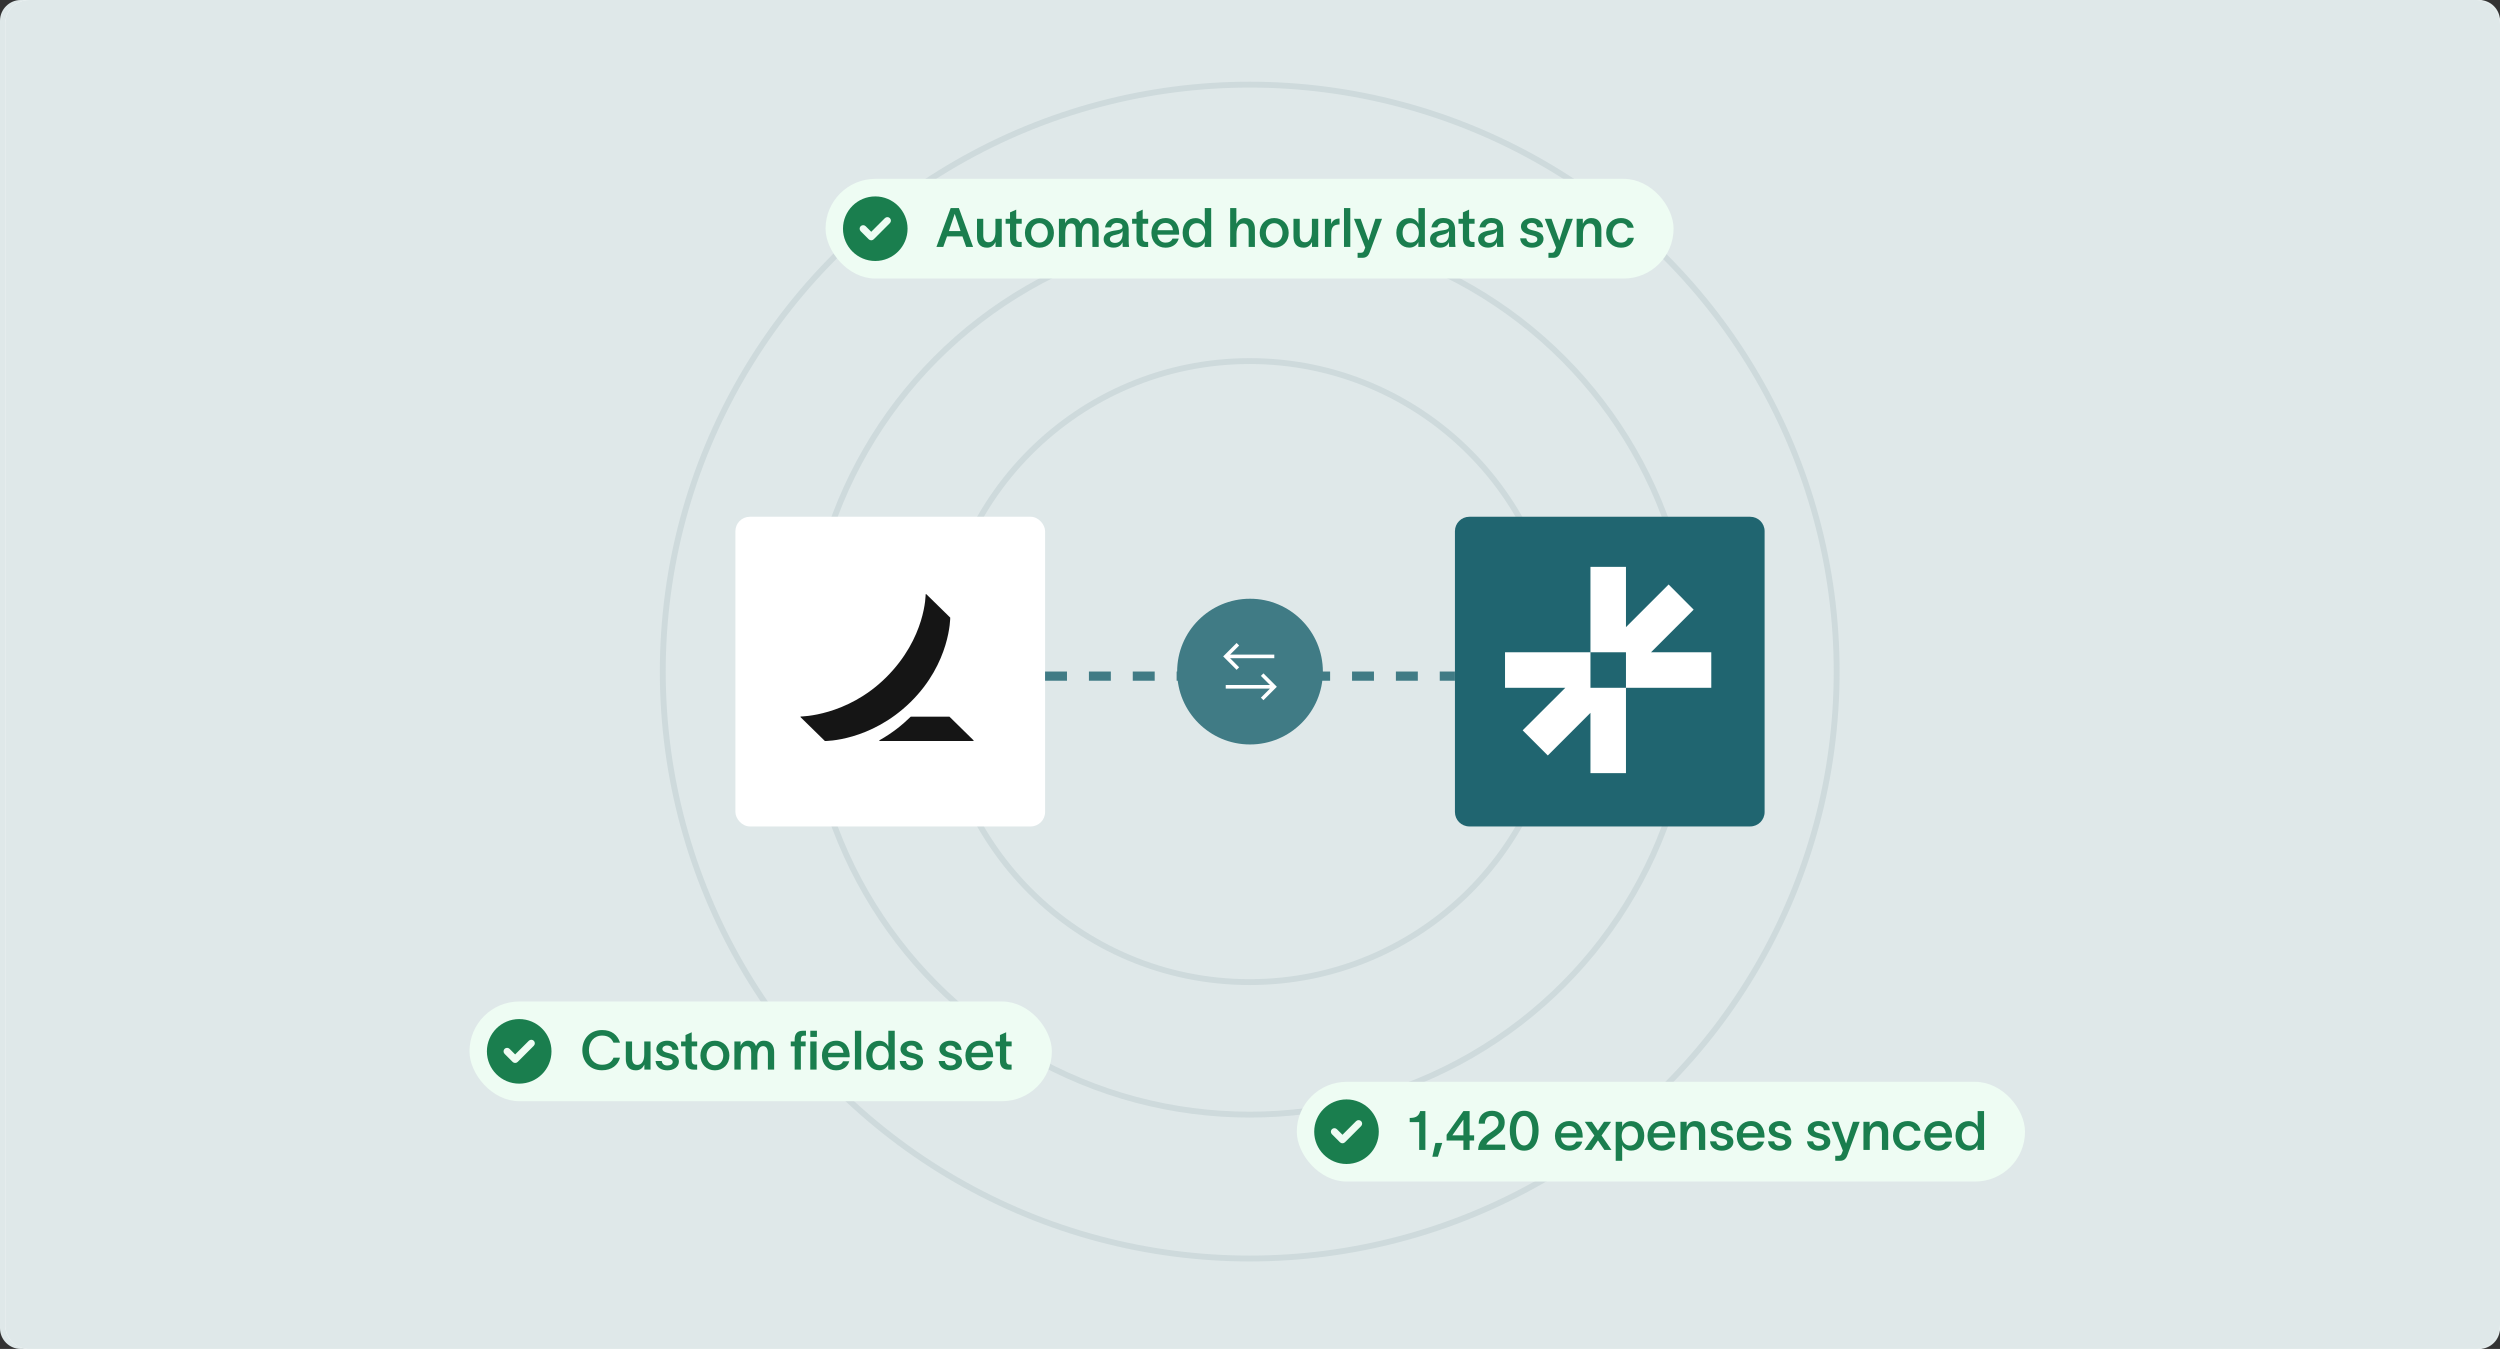 <svg width="480" height="259" viewBox="0 0 480 259" fill="none" xmlns="http://www.w3.org/2000/svg">
<rect x="0" y="0" width="480" height="259" fill="#333333" stroke="none"/>
<path d="M0 4C0 1.791 1.791 0 4 0H476C478.209 0 480 1.791 480 4V255C480 257.209 478.209 259 476 259H4C1.791 259 0 257.209 0 255V4Z" fill="#DFE8E9"/>
<path d="M1 4.604C1 2.061 3.061 0 5.604 0H475.396C477.939 0 480 2.061 480 4.604V254.396C480 256.939 477.939 259 475.396 259H5.604C3.061 259 1 256.939 1 254.396V4.604Z" fill="white"/>
<path d="M1 4.604C1 2.061 3.061 0 5.604 0H475.396C477.939 0 480 2.061 480 4.604V254.396C480 256.939 477.939 259 475.396 259H5.604C3.061 259 1 256.939 1 254.396V4.604Z" fill="#DFE8E9"/>
<g clip-path="url(#clip0_10352_59881)">
<circle cx="239.946" cy="128.946" r="59.618" stroke="#CEDADC" stroke-width="1.13"/>
<circle cx="239.944" cy="128.944" r="85.065" stroke="#CEDADC" stroke-width="1.13"/>
<circle cx="239.946" cy="128.943" r="112.693" stroke="#CEDADC" stroke-width="1.13"/>
<rect x="141.199" y="99.219" width="59.458" height="59.458" rx="2.765" fill="white"/>
<path d="M186.925 142.144V142.269L168.835 142.274V142.144C171.445 140.67 173.245 139.17 174.866 137.601H182.294L186.925 142.144ZM182.444 118.582L177.859 114.086H177.724C177.724 114.086 177.801 122.468 170.103 130.091C162.57 137.553 153.711 137.569 153.711 137.569V137.7L158.382 142.276C158.382 142.276 167.112 142.362 174.825 134.798C182.508 127.258 182.444 118.582 182.444 118.582Z" fill="#151515"/>
<path d="M279.348 101.984C279.348 100.457 280.586 99.219 282.113 99.219H336.04C337.568 99.219 338.806 100.457 338.806 101.984V155.912C338.806 157.439 337.568 158.677 336.04 158.677H282.113C280.586 158.677 279.348 157.439 279.348 155.912V101.984Z" fill="#206570"/>
<path d="M316.99 125.239L325.18 117.049L320.375 112.221L312.185 120.411V108.836H305.368V125.239H288.965V132.056H300.54L292.35 140.223L297.178 145.051L305.368 136.861V148.436H312.185V132.056H305.368V125.239H312.185V132.056H328.565V125.239H316.99Z" fill="white"/>
<path d="M200.652 129.82L279.347 129.82" stroke="#407B85" stroke-width="1.77" stroke-dasharray="4.21 4.21"/>
<circle cx="240.002" cy="128.948" r="13.99" transform="rotate(-90 240.002 128.948)" fill="#407B85"/>
<path d="M235.34 131.863L244.408 131.863M242.335 134.195L244.667 131.863L242.335 129.531" stroke="white" stroke-width="0.691"/>
<path d="M244.666 126.031L235.59 126.031M237.671 123.699L235.34 126.031L237.672 128.363" stroke="white" stroke-width="0.691"/>
<rect x="158.508" y="34.336" width="162.817" height="19.146" rx="9.573" fill="#EEFCF3"/>
<path d="M161.852 43.912C161.852 40.487 164.627 37.711 168.052 37.711C171.477 37.711 174.253 40.487 174.253 43.912C174.253 47.336 171.477 50.112 168.052 50.112C164.627 50.112 161.852 47.336 161.852 43.912ZM170.857 42.841C171.121 42.577 171.121 42.146 170.857 41.882C170.593 41.618 170.162 41.618 169.898 41.882L167.277 44.503L166.207 43.432C165.943 43.168 165.511 43.168 165.247 43.432C164.983 43.696 164.983 44.127 165.247 44.391L166.798 45.941C167.062 46.205 167.493 46.205 167.757 45.941L170.857 42.841Z" fill="#1A7E4E"/>
<path d="M181.108 47.41H179.792L182.528 39.954H184.105L186.831 47.41H185.504L184.784 45.384H181.828L181.108 47.41ZM182.183 44.371H184.429L183.322 41.102H183.29L182.183 44.371ZM187.584 45.384V42.011H188.785V45.133C188.785 45.969 189.056 46.512 189.819 46.512C190.56 46.512 191.124 45.865 191.124 44.517V42.011H192.336V47.41H191.145V46.46C190.853 47.076 190.362 47.556 189.526 47.556C188.117 47.556 187.584 46.627 187.584 45.384ZM195.115 45.551C195.115 46.136 195.282 46.449 195.804 46.449H196.159V47.421L195.574 47.431C194.332 47.441 193.924 46.7 193.924 45.697V42.951H193.078V42.011H193.924V40.779L195.115 40.246V42.011H196.17V42.951H195.115V45.551ZM199.575 47.556C197.977 47.556 196.786 46.408 196.786 44.716C196.786 43.024 197.977 41.865 199.575 41.865C201.162 41.865 202.353 43.024 202.353 44.716C202.353 46.408 201.162 47.556 199.575 47.556ZM197.966 44.716C197.966 45.739 198.603 46.575 199.575 46.575C200.535 46.575 201.172 45.739 201.172 44.716C201.172 43.682 200.535 42.846 199.575 42.846C198.603 42.846 197.966 43.682 197.966 44.716ZM203.311 47.41V42.011H204.501V42.909C204.648 42.408 205.159 41.865 205.922 41.865C206.705 41.865 207.196 42.199 207.457 42.899C207.77 42.23 208.219 41.865 208.982 41.865C210.329 41.865 210.945 42.794 210.945 44.037V47.41H209.744V44.288C209.744 43.452 209.472 42.909 208.814 42.909C208.167 42.909 207.718 43.588 207.718 44.81V47.41H206.538V44.288C206.538 43.452 206.371 42.909 205.619 42.909C204.752 42.909 204.522 43.828 204.522 44.904V47.41H203.311ZM212.162 43.661C212.298 42.805 213.019 41.854 214.429 41.854C216.214 41.854 216.705 42.93 216.705 44.089V46.167C216.705 46.575 216.726 47.097 216.789 47.41H215.556C215.536 47.201 215.525 46.992 215.525 46.773V46.523H215.515C215.337 46.961 214.878 47.546 213.802 47.546C212.58 47.546 211.901 46.794 211.901 45.938C211.901 44.444 213.729 44.319 214.512 44.194C215.201 44.089 215.515 43.953 215.515 43.494C215.515 43.066 215.107 42.794 214.449 42.794C213.865 42.794 213.436 43.129 213.311 43.661H212.162ZM213.102 45.896C213.102 46.324 213.468 46.637 214.105 46.637C214.825 46.637 215.536 46.188 215.536 44.904V44.34C215.421 44.643 215.139 44.904 214.22 45.081C213.478 45.217 213.102 45.447 213.102 45.896ZM219.397 45.551C219.397 46.136 219.564 46.449 220.086 46.449H220.442V47.421L219.857 47.431C218.614 47.441 218.207 46.7 218.207 45.697V42.951H217.361V42.011H218.207V40.779L219.397 40.246V42.011H220.452V42.951H219.397V45.551ZM226.311 45.812C225.998 46.909 225.068 47.556 223.784 47.556C222.165 47.556 221.069 46.397 221.069 44.695C221.069 43.055 222.217 41.865 223.784 41.865C225.632 41.865 226.384 43.285 226.395 44.82C226.395 44.873 226.395 44.956 226.384 45.05H222.228C222.322 46 222.928 46.585 223.784 46.585C224.4 46.585 224.922 46.345 225.11 45.812H226.311ZM222.238 44.194H225.204C225.131 43.421 224.682 42.805 223.784 42.805C222.928 42.805 222.353 43.358 222.238 44.194ZM229.572 41.875C230.512 41.875 231.117 42.481 231.305 42.982H231.316V39.954H232.548V47.41H231.295V46.481H231.284C231.096 46.951 230.512 47.546 229.572 47.546C228.099 47.546 227.065 46.408 227.065 44.695C227.065 42.993 228.089 41.875 229.572 41.875ZM228.266 44.695C228.266 45.76 228.799 46.575 229.822 46.575C230.888 46.575 231.389 45.677 231.389 44.695C231.389 43.745 230.867 42.846 229.822 42.846C228.82 42.846 228.266 43.651 228.266 44.695ZM236.191 47.41V39.954H237.381V42.961C237.663 42.345 238.164 41.865 239 41.865C240.399 41.865 240.942 42.794 240.942 44.037V47.41H239.741V44.288C239.741 43.452 239.459 42.909 238.707 42.909C237.955 42.909 237.402 43.557 237.402 44.904V47.41H236.191ZM244.652 47.556C243.054 47.556 241.863 46.408 241.863 44.716C241.863 43.024 243.054 41.865 244.652 41.865C246.239 41.865 247.429 43.024 247.429 44.716C247.429 46.408 246.239 47.556 244.652 47.556ZM243.043 44.716C243.043 45.739 243.68 46.575 244.652 46.575C245.612 46.575 246.249 45.739 246.249 44.716C246.249 43.682 245.612 42.846 244.652 42.846C243.68 42.846 243.043 43.682 243.043 44.716ZM248.346 45.384V42.011H249.547V45.133C249.547 45.969 249.819 46.512 250.581 46.512C251.322 46.512 251.886 45.865 251.886 44.517V42.011H253.098V47.41H251.907V46.46C251.615 47.076 251.124 47.556 250.288 47.556C248.879 47.556 248.346 46.627 248.346 45.384ZM255.575 42.011V43.014C255.857 42.262 256.421 41.969 257.194 41.959V43.108C257.131 43.108 256.818 43.108 256.651 43.16C256.118 43.264 255.596 43.546 255.596 44.946V47.41H254.384V42.011H255.575ZM258.046 39.954H259.257V47.41H258.046V39.954ZM261.244 42.011C261.745 43.431 262.226 44.737 262.727 46.157H262.748C263.145 44.852 263.615 43.452 264.074 42.011H265.348C264.032 45.677 264.346 44.684 262.967 48.475C262.727 49.123 262.32 49.499 261.589 49.499H260.659V48.538H261.254C261.693 48.538 261.829 48.34 261.954 47.964L262.121 47.535C261.338 45.499 260.649 43.786 259.959 42.011H261.244ZM270.6 41.875C271.54 41.875 272.145 42.481 272.333 42.982H272.344V39.954H273.576V47.41H272.323V46.481H272.313C272.125 46.951 271.54 47.546 270.6 47.546C269.127 47.546 268.093 46.408 268.093 44.695C268.093 42.993 269.117 41.875 270.6 41.875ZM269.294 44.695C269.294 45.76 269.827 46.575 270.85 46.575C271.916 46.575 272.417 45.677 272.417 44.695C272.417 43.745 271.895 42.846 270.85 42.846C269.848 42.846 269.294 43.651 269.294 44.695ZM274.832 43.661C274.967 42.805 275.688 41.854 277.098 41.854C278.883 41.854 279.374 42.93 279.374 44.089V46.167C279.374 46.575 279.395 47.097 279.458 47.41H278.226C278.205 47.201 278.194 46.992 278.194 46.773V46.523H278.184C278.006 46.961 277.547 47.546 276.471 47.546C275.249 47.546 274.57 46.794 274.57 45.938C274.57 44.444 276.398 44.319 277.181 44.194C277.87 44.089 278.184 43.953 278.184 43.494C278.184 43.066 277.776 42.794 277.119 42.794C276.534 42.794 276.106 43.129 275.98 43.661H274.832ZM275.771 45.896C275.771 46.324 276.137 46.637 276.774 46.637C277.495 46.637 278.205 46.188 278.205 44.904V44.34C278.09 44.643 277.808 44.904 276.889 45.081C276.147 45.217 275.771 45.447 275.771 45.896ZM282.066 45.551C282.066 46.136 282.233 46.449 282.756 46.449H283.111V47.421L282.526 47.431C281.283 47.441 280.876 46.7 280.876 45.697V42.951H280.03V42.011H280.876V40.779L282.066 40.246V42.011H283.121V42.951H282.066V45.551ZM284.061 43.661C284.197 42.805 284.917 41.854 286.327 41.854C288.113 41.854 288.604 42.93 288.604 44.089V46.167C288.604 46.575 288.625 47.097 288.687 47.41H287.455C287.434 47.201 287.424 46.992 287.424 46.773V46.523H287.413C287.236 46.961 286.776 47.546 285.701 47.546C284.479 47.546 283.8 46.794 283.8 45.938C283.8 44.444 285.628 44.319 286.411 44.194C287.1 44.089 287.413 43.953 287.413 43.494C287.413 43.066 287.006 42.794 286.348 42.794C285.763 42.794 285.335 43.129 285.21 43.661H284.061ZM285.001 45.896C285.001 46.324 285.366 46.637 286.003 46.637C286.724 46.637 287.434 46.188 287.434 44.904V44.34C287.319 44.643 287.037 44.904 286.118 45.081C285.377 45.217 285.001 45.447 285.001 45.896ZM295.114 43.63C295.051 43.024 294.571 42.784 294.08 42.784C293.6 42.784 293.192 43.055 293.192 43.431C293.192 43.807 293.516 44.027 294.069 44.162C294.31 44.225 294.55 44.277 294.79 44.35C295.667 44.58 296.357 45.008 296.357 45.865C296.357 46.94 295.291 47.556 294.143 47.556C293.056 47.556 291.981 47.055 291.866 45.76H293.056C293.161 46.355 293.526 46.627 294.153 46.627C294.665 46.627 295.166 46.428 295.166 45.927C295.166 45.489 294.748 45.342 294.299 45.227C294.038 45.165 293.777 45.102 293.526 45.029C292.66 44.799 292.023 44.309 292.023 43.473C292.023 42.491 292.994 41.865 294.101 41.865C295.26 41.865 296.148 42.46 296.273 43.63H295.114ZM297.887 42.011C298.388 43.431 298.868 44.737 299.37 46.157H299.391C299.787 44.852 300.257 43.452 300.717 42.011H301.991C300.675 45.677 300.988 44.684 299.61 48.475C299.37 49.123 298.962 49.499 298.231 49.499H297.302V48.538H297.897C298.336 48.538 298.472 48.34 298.597 47.964L298.764 47.535C297.981 45.499 297.292 43.786 296.602 42.011H297.887ZM302.715 47.41V42.011H303.905V42.961C304.187 42.345 304.688 41.865 305.524 41.865C306.923 41.865 307.466 42.794 307.466 44.037V47.41H306.265V44.288C306.265 43.452 305.983 42.909 305.231 42.909C304.48 42.909 303.926 43.557 303.926 44.904V47.41H302.715ZM313.713 45.656C313.452 46.878 312.523 47.556 311.228 47.556C309.599 47.556 308.387 46.428 308.387 44.716C308.387 42.982 309.599 41.865 311.228 41.865C312.565 41.865 313.463 42.617 313.672 43.724H312.523C312.324 43.202 311.917 42.826 311.207 42.826C310.215 42.826 309.578 43.661 309.578 44.716C309.578 45.771 310.215 46.585 311.207 46.585C311.865 46.585 312.356 46.282 312.554 45.656H313.713Z" fill="#1A7E4E"/>
<rect x="248.984" y="207.711" width="139.817" height="19.146" rx="9.573" fill="#EEFCF3"/>
<path d="M252.328 217.287C252.328 213.862 255.104 211.086 258.529 211.086C261.954 211.086 264.729 213.862 264.729 217.287C264.729 220.711 261.954 223.487 258.529 223.487C255.104 223.487 252.328 220.711 252.328 217.287ZM261.334 216.216C261.598 215.952 261.598 215.521 261.334 215.257C261.07 214.993 260.638 214.993 260.374 215.257L257.754 217.878L256.683 216.807C256.419 216.543 255.988 216.543 255.724 216.807C255.46 217.071 255.46 217.502 255.724 217.766L257.274 219.316C257.538 219.58 257.969 219.58 258.233 219.316L261.334 216.216Z" fill="#1A7E4E"/>
<path d="M273.672 220.785H272.482V215.449H270.664V214.645C271.646 214.645 272.388 214.436 272.67 213.329H273.672V220.785ZM275.596 219.448H276.912L276.076 222.091H275.011L275.596 219.448ZM277.747 218.978V217.872L280.974 213.329H282.165V217.986H283.031V218.978H282.165V220.785H280.974V218.978H277.747ZM278.854 217.986H280.974V215.01H280.943L278.854 217.986ZM283.903 215.741C283.903 214.175 284.947 213.266 286.472 213.266C287.892 213.266 288.905 214.133 288.905 215.449C288.905 216.712 288.32 217.245 287.381 217.966C286.545 218.613 285.678 219.031 285.355 219.762H288.989V220.785H283.799C283.861 219.135 284.78 218.383 285.96 217.6C287.193 216.775 287.715 216.43 287.715 215.511C287.715 214.833 287.266 214.258 286.441 214.258C285.563 214.258 285.093 214.874 285.093 215.741H283.903ZM292.643 219.929C293.771 219.929 294.22 218.446 294.22 217.057C294.22 215.668 293.771 214.269 292.643 214.269C291.516 214.269 291.067 215.668 291.067 217.057C291.067 218.446 291.516 219.929 292.643 219.929ZM289.876 217.057C289.876 215.135 290.565 213.266 292.643 213.266C294.722 213.266 295.411 215.135 295.411 217.057C295.411 218.978 294.722 220.931 292.643 220.931C290.565 220.931 289.876 218.978 289.876 217.057ZM303.794 219.187C303.48 220.284 302.551 220.931 301.266 220.931C299.648 220.931 298.551 219.772 298.551 218.07C298.551 216.43 299.7 215.24 301.266 215.24C303.115 215.24 303.867 216.66 303.877 218.195C303.877 218.247 303.877 218.331 303.867 218.425H299.71C299.804 219.375 300.41 219.96 301.266 219.96C301.883 219.96 302.405 219.72 302.593 219.187H303.794ZM299.721 217.569H302.687C302.614 216.796 302.165 216.18 301.266 216.18C300.41 216.18 299.836 216.733 299.721 217.569ZM304.197 220.785L306.119 218.028L304.27 215.386H305.638L306.808 217.088L307.967 215.386H309.335L307.497 218.018L309.408 220.785H308.04L306.808 218.958L305.565 220.785H304.197ZM313.192 215.25C314.665 215.25 315.698 216.368 315.698 218.07C315.698 219.783 314.654 220.921 313.182 220.921C312.242 220.921 311.657 220.326 311.469 219.856H311.459V222.874H310.216V215.386H311.448V216.357H311.459C311.636 215.856 312.242 215.25 313.192 215.25ZM311.365 218.07C311.365 219.052 311.866 219.95 312.931 219.95C313.954 219.95 314.487 219.135 314.487 218.07C314.487 217.026 313.934 216.221 312.931 216.221C311.887 216.221 311.365 217.12 311.365 218.07ZM321.559 219.187C321.246 220.284 320.317 220.931 319.032 220.931C317.413 220.931 316.317 219.772 316.317 218.07C316.317 216.43 317.466 215.24 319.032 215.24C320.88 215.24 321.632 216.66 321.643 218.195C321.643 218.247 321.643 218.331 321.632 218.425H317.476C317.57 219.375 318.176 219.96 319.032 219.96C319.648 219.96 320.17 219.72 320.358 219.187H321.559ZM317.486 217.569H320.452C320.379 216.796 319.93 216.18 319.032 216.18C318.176 216.18 317.601 216.733 317.486 217.569ZM322.648 220.785V215.386H323.838V216.336C324.12 215.72 324.621 215.24 325.457 215.24C326.856 215.24 327.399 216.169 327.399 217.412V220.785H326.198V217.663C326.198 216.827 325.916 216.284 325.164 216.284C324.413 216.284 323.859 216.932 323.859 218.279V220.785H322.648ZM331.568 217.005C331.505 216.399 331.025 216.159 330.534 216.159C330.054 216.159 329.647 216.43 329.647 216.806C329.647 217.182 329.97 217.402 330.524 217.537C330.764 217.6 331.004 217.652 331.244 217.725C332.122 217.955 332.811 218.383 332.811 219.24C332.811 220.315 331.746 220.931 330.597 220.931C329.511 220.931 328.435 220.43 328.32 219.135H329.511C329.615 219.73 329.981 220.002 330.607 220.002C331.119 220.002 331.62 219.803 331.62 219.302C331.62 218.864 331.203 218.717 330.754 218.603C330.492 218.54 330.231 218.477 329.981 218.404C329.114 218.174 328.477 217.684 328.477 216.848C328.477 215.866 329.448 215.24 330.555 215.24C331.714 215.24 332.602 215.835 332.727 217.005H331.568ZM338.703 219.187C338.389 220.284 337.46 220.931 336.176 220.931C334.557 220.931 333.46 219.772 333.46 218.07C333.46 216.43 334.609 215.24 336.176 215.24C338.024 215.24 338.776 216.66 338.786 218.195C338.786 218.247 338.786 218.331 338.776 218.425H334.619C334.713 219.375 335.319 219.96 336.176 219.96C336.792 219.96 337.314 219.72 337.502 219.187H338.703ZM334.63 217.569H337.596C337.523 216.796 337.074 216.18 336.176 216.18C335.319 216.18 334.745 216.733 334.63 217.569ZM342.705 217.005C342.642 216.399 342.162 216.159 341.671 216.159C341.191 216.159 340.783 216.43 340.783 216.806C340.783 217.182 341.107 217.402 341.66 217.537C341.901 217.6 342.141 217.652 342.381 217.725C343.258 217.955 343.947 218.383 343.947 219.24C343.947 220.315 342.882 220.931 341.734 220.931C340.647 220.931 339.572 220.43 339.457 219.135H340.647C340.752 219.73 341.117 220.002 341.744 220.002C342.256 220.002 342.757 219.803 342.757 219.302C342.757 218.864 342.339 218.717 341.89 218.603C341.629 218.54 341.368 218.477 341.117 218.404C340.251 218.174 339.614 217.684 339.614 216.848C339.614 215.866 340.585 215.24 341.692 215.24C342.851 215.24 343.739 215.835 343.864 217.005H342.705ZM350.18 217.005C350.118 216.399 349.637 216.159 349.146 216.159C348.666 216.159 348.259 216.43 348.259 216.806C348.259 217.182 348.582 217.402 349.136 217.537C349.376 217.6 349.616 217.652 349.856 217.725C350.734 217.955 351.423 218.383 351.423 219.24C351.423 220.315 350.358 220.931 349.209 220.931C348.123 220.931 347.047 220.43 346.932 219.135H348.123C348.227 219.73 348.593 220.002 349.219 220.002C349.731 220.002 350.232 219.803 350.232 219.302C350.232 218.864 349.815 218.717 349.366 218.603C349.105 218.54 348.843 218.477 348.593 218.404C347.726 218.174 347.089 217.684 347.089 216.848C347.089 215.866 348.06 215.24 349.167 215.24C350.326 215.24 351.214 215.835 351.339 217.005H350.18ZM352.953 215.386C353.455 216.806 353.935 218.112 354.436 219.532H354.457C354.854 218.227 355.324 216.827 355.783 215.386H357.057C355.742 219.052 356.055 218.059 354.676 221.85C354.436 222.498 354.029 222.874 353.298 222.874H352.368V221.913H352.964C353.402 221.913 353.538 221.715 353.663 221.339L353.83 220.91C353.047 218.874 352.358 217.161 351.669 215.386H352.953ZM357.781 220.785V215.386H358.972V216.336C359.254 215.72 359.755 215.24 360.59 215.24C361.99 215.24 362.533 216.169 362.533 217.412V220.785H361.332V217.663C361.332 216.827 361.05 216.284 360.298 216.284C359.546 216.284 358.993 216.932 358.993 218.279V220.785H357.781ZM368.78 219.031C368.519 220.253 367.589 220.931 366.294 220.931C364.665 220.931 363.454 219.803 363.454 218.091C363.454 216.357 364.665 215.24 366.294 215.24C367.631 215.24 368.529 215.992 368.738 217.099H367.589C367.391 216.577 366.984 216.201 366.273 216.201C365.281 216.201 364.644 217.036 364.644 218.091C364.644 219.146 365.281 219.96 366.273 219.96C366.931 219.96 367.422 219.657 367.621 219.031H368.78ZM374.703 219.187C374.39 220.284 373.46 220.931 372.176 220.931C370.557 220.931 369.461 219.772 369.461 218.07C369.461 216.43 370.609 215.24 372.176 215.24C374.024 215.24 374.776 216.66 374.787 218.195C374.787 218.247 374.787 218.331 374.776 218.425H370.62C370.714 219.375 371.32 219.96 372.176 219.96C372.792 219.96 373.314 219.72 373.502 219.187H374.703ZM370.63 217.569H373.596C373.523 216.796 373.074 216.18 372.176 216.18C371.32 216.18 370.745 216.733 370.63 217.569ZM377.964 215.25C378.904 215.25 379.509 215.856 379.697 216.357H379.708V213.329H380.94V220.785H379.687V219.856H379.676C379.488 220.326 378.904 220.921 377.964 220.921C376.491 220.921 375.457 219.783 375.457 218.07C375.457 216.368 376.481 215.25 377.964 215.25ZM376.658 218.07C376.658 219.135 377.191 219.95 378.214 219.95C379.279 219.95 379.781 219.052 379.781 218.07C379.781 217.12 379.259 216.221 378.214 216.221C377.212 216.221 376.658 217.026 376.658 218.07Z" fill="#1A7E4E"/>
<rect x="90.141" y="192.285" width="111.817" height="19.146" rx="9.573" fill="#EEFCF3"/>
<path d="M93.484 201.861C93.484 198.436 96.26 195.66 99.685 195.66C103.11 195.66 105.886 198.436 105.886 201.861C105.886 205.286 103.11 208.061 99.685 208.061C96.26 208.061 93.484 205.286 93.484 201.861ZM102.49 200.79C102.754 200.526 102.754 200.095 102.49 199.831C102.226 199.567 101.795 199.567 101.531 199.831L98.91 202.452L97.839 201.381C97.575 201.117 97.144 201.117 96.88 201.381C96.616 201.645 96.616 202.076 96.88 202.34L98.43 203.891C98.694 204.155 99.126 204.155 99.389 203.891L102.49 200.79Z" fill="#1A7E4E"/>
<path d="M119.035 203.072C118.701 204.461 117.469 205.495 115.589 205.495C113.26 205.495 111.808 203.845 111.808 201.631C111.808 199.438 113.271 197.767 115.61 197.767C117.479 197.767 118.576 198.738 119.046 200.19H117.782C117.396 199.292 116.706 198.832 115.61 198.832C114.022 198.832 113.072 200.075 113.072 201.631C113.072 203.187 114.012 204.43 115.61 204.43C116.779 204.43 117.49 203.887 117.792 203.072H119.035ZM120.156 203.333V199.96H121.357V203.083C121.357 203.918 121.629 204.461 122.391 204.461C123.132 204.461 123.696 203.814 123.696 202.467V199.96H124.908V205.359H123.717V204.409C123.425 205.025 122.934 205.506 122.099 205.506C120.689 205.506 120.156 204.576 120.156 203.333ZM129.108 201.579C129.046 200.973 128.565 200.733 128.074 200.733C127.594 200.733 127.187 201.005 127.187 201.381C127.187 201.756 127.51 201.976 128.064 202.112C128.304 202.174 128.544 202.226 128.784 202.3C129.662 202.529 130.351 202.957 130.351 203.814C130.351 204.889 129.286 205.506 128.137 205.506C127.051 205.506 125.975 205.004 125.86 203.709H127.051C127.155 204.305 127.521 204.576 128.147 204.576C128.659 204.576 129.16 204.378 129.16 203.876C129.16 203.438 128.743 203.292 128.294 203.177C128.033 203.114 127.772 203.051 127.521 202.978C126.654 202.749 126.017 202.258 126.017 201.422C126.017 200.441 126.988 199.814 128.095 199.814C129.254 199.814 130.142 200.409 130.267 201.579H129.108ZM132.807 203.5C132.807 204.085 132.974 204.399 133.496 204.399H133.851V205.37L133.266 205.38C132.023 205.391 131.616 204.649 131.616 203.647V200.9H130.77V199.96H131.616V198.728L132.807 198.195V199.96H133.861V200.9H132.807V203.5ZM137.266 205.506C135.669 205.506 134.478 204.357 134.478 202.665C134.478 200.973 135.669 199.814 137.266 199.814C138.854 199.814 140.044 200.973 140.044 202.665C140.044 204.357 138.854 205.506 137.266 205.506ZM135.658 202.665C135.658 203.688 136.295 204.524 137.266 204.524C138.227 204.524 138.864 203.688 138.864 202.665C138.864 201.631 138.227 200.796 137.266 200.796C136.295 200.796 135.658 201.631 135.658 202.665ZM141.003 205.359V199.96H142.193V200.858C142.339 200.357 142.851 199.814 143.613 199.814C144.397 199.814 144.888 200.148 145.149 200.848C145.462 200.18 145.911 199.814 146.673 199.814C148.02 199.814 148.637 200.743 148.637 201.986V205.359H147.436V202.237C147.436 201.401 147.164 200.858 146.506 200.858C145.859 200.858 145.41 201.537 145.41 202.759V205.359H144.23V202.237C144.23 201.401 144.063 200.858 143.311 200.858C142.444 200.858 142.214 201.777 142.214 202.853V205.359H141.003ZM152.575 199.574C152.575 198.624 152.962 197.903 154.132 197.903H154.748V198.843H154.455C153.975 198.843 153.766 198.999 153.766 199.626V199.96H154.685V200.9H153.766V205.359H152.575V200.9H151.824V199.96H152.575V199.574ZM155.573 205.359V199.96H156.784V205.359H155.573ZM155.583 199.093V197.903H156.847V199.093H155.583ZM163.054 203.762C162.741 204.858 161.812 205.506 160.527 205.506C158.909 205.506 157.812 204.346 157.812 202.644C157.812 201.005 158.961 199.814 160.527 199.814C162.376 199.814 163.128 201.234 163.138 202.769C163.138 202.822 163.138 202.905 163.128 202.999H158.971C159.065 203.95 159.671 204.534 160.527 204.534C161.143 204.534 161.666 204.294 161.853 203.762H163.054ZM158.982 202.143H161.947C161.874 201.37 161.425 200.754 160.527 200.754C159.671 200.754 159.096 201.307 158.982 202.143ZM164.143 197.903H165.354V205.359H164.143V197.903ZM168.814 199.825C169.753 199.825 170.359 200.43 170.547 200.931H170.558V197.903H171.79V205.359H170.537V204.43H170.526C170.338 204.9 169.753 205.495 168.814 205.495C167.341 205.495 166.307 204.357 166.307 202.644C166.307 200.942 167.331 199.825 168.814 199.825ZM167.508 202.644C167.508 203.709 168.041 204.524 169.064 204.524C170.129 204.524 170.631 203.626 170.631 202.644C170.631 201.694 170.109 200.796 169.064 200.796C168.062 200.796 167.508 201.6 167.508 202.644ZM175.99 201.579C175.928 200.973 175.447 200.733 174.956 200.733C174.476 200.733 174.069 201.005 174.069 201.381C174.069 201.756 174.392 201.976 174.946 202.112C175.186 202.174 175.426 202.226 175.667 202.3C176.544 202.529 177.233 202.957 177.233 203.814C177.233 204.889 176.168 205.506 175.019 205.506C173.933 205.506 172.857 205.004 172.742 203.709H173.933C174.037 204.305 174.403 204.576 175.029 204.576C175.541 204.576 176.042 204.378 176.042 203.876C176.042 203.438 175.625 203.292 175.176 203.177C174.915 203.114 174.654 203.051 174.403 202.978C173.536 202.749 172.899 202.258 172.899 201.422C172.899 200.441 173.87 199.814 174.977 199.814C176.136 199.814 177.024 200.409 177.149 201.579H175.99ZM183.466 201.579C183.403 200.973 182.923 200.733 182.432 200.733C181.951 200.733 181.544 201.005 181.544 201.381C181.544 201.756 181.868 201.976 182.421 202.112C182.662 202.174 182.902 202.226 183.142 202.3C184.019 202.529 184.708 202.957 184.708 203.814C184.708 204.889 183.643 205.506 182.494 205.506C181.408 205.506 180.333 205.004 180.218 203.709H181.408C181.513 204.305 181.878 204.576 182.505 204.576C183.017 204.576 183.518 204.378 183.518 203.876C183.518 203.438 183.1 203.292 182.651 203.177C182.39 203.114 182.129 203.051 181.878 202.978C181.012 202.749 180.375 202.258 180.375 201.422C180.375 200.441 181.346 199.814 182.453 199.814C183.612 199.814 184.5 200.409 184.625 201.579H183.466ZM190.6 203.762C190.287 204.858 189.358 205.506 188.073 205.506C186.454 205.506 185.358 204.346 185.358 202.644C185.358 201.005 186.507 199.814 188.073 199.814C189.922 199.814 190.673 201.234 190.684 202.769C190.684 202.822 190.684 202.905 190.673 202.999H186.517C186.611 203.95 187.217 204.534 188.073 204.534C188.689 204.534 189.211 204.294 189.399 203.762H190.6ZM186.527 202.143H189.493C189.42 201.37 188.971 200.754 188.073 200.754C187.217 200.754 186.642 201.307 186.527 202.143ZM193.181 203.5C193.181 204.085 193.348 204.399 193.87 204.399H194.225V205.37L193.641 205.38C192.398 205.391 191.991 204.649 191.991 203.647V200.9H191.145V199.96H191.991V198.728L193.181 198.195V199.96H194.236V200.9H193.181V203.5Z" fill="#1A7E4E"/>
</g>
<defs>
<clipPath id="clip0_10352_59881">
<rect x="52" width="376.534" height="259" rx="2.127" fill="white"/>
</clipPath>
</defs>
</svg>
